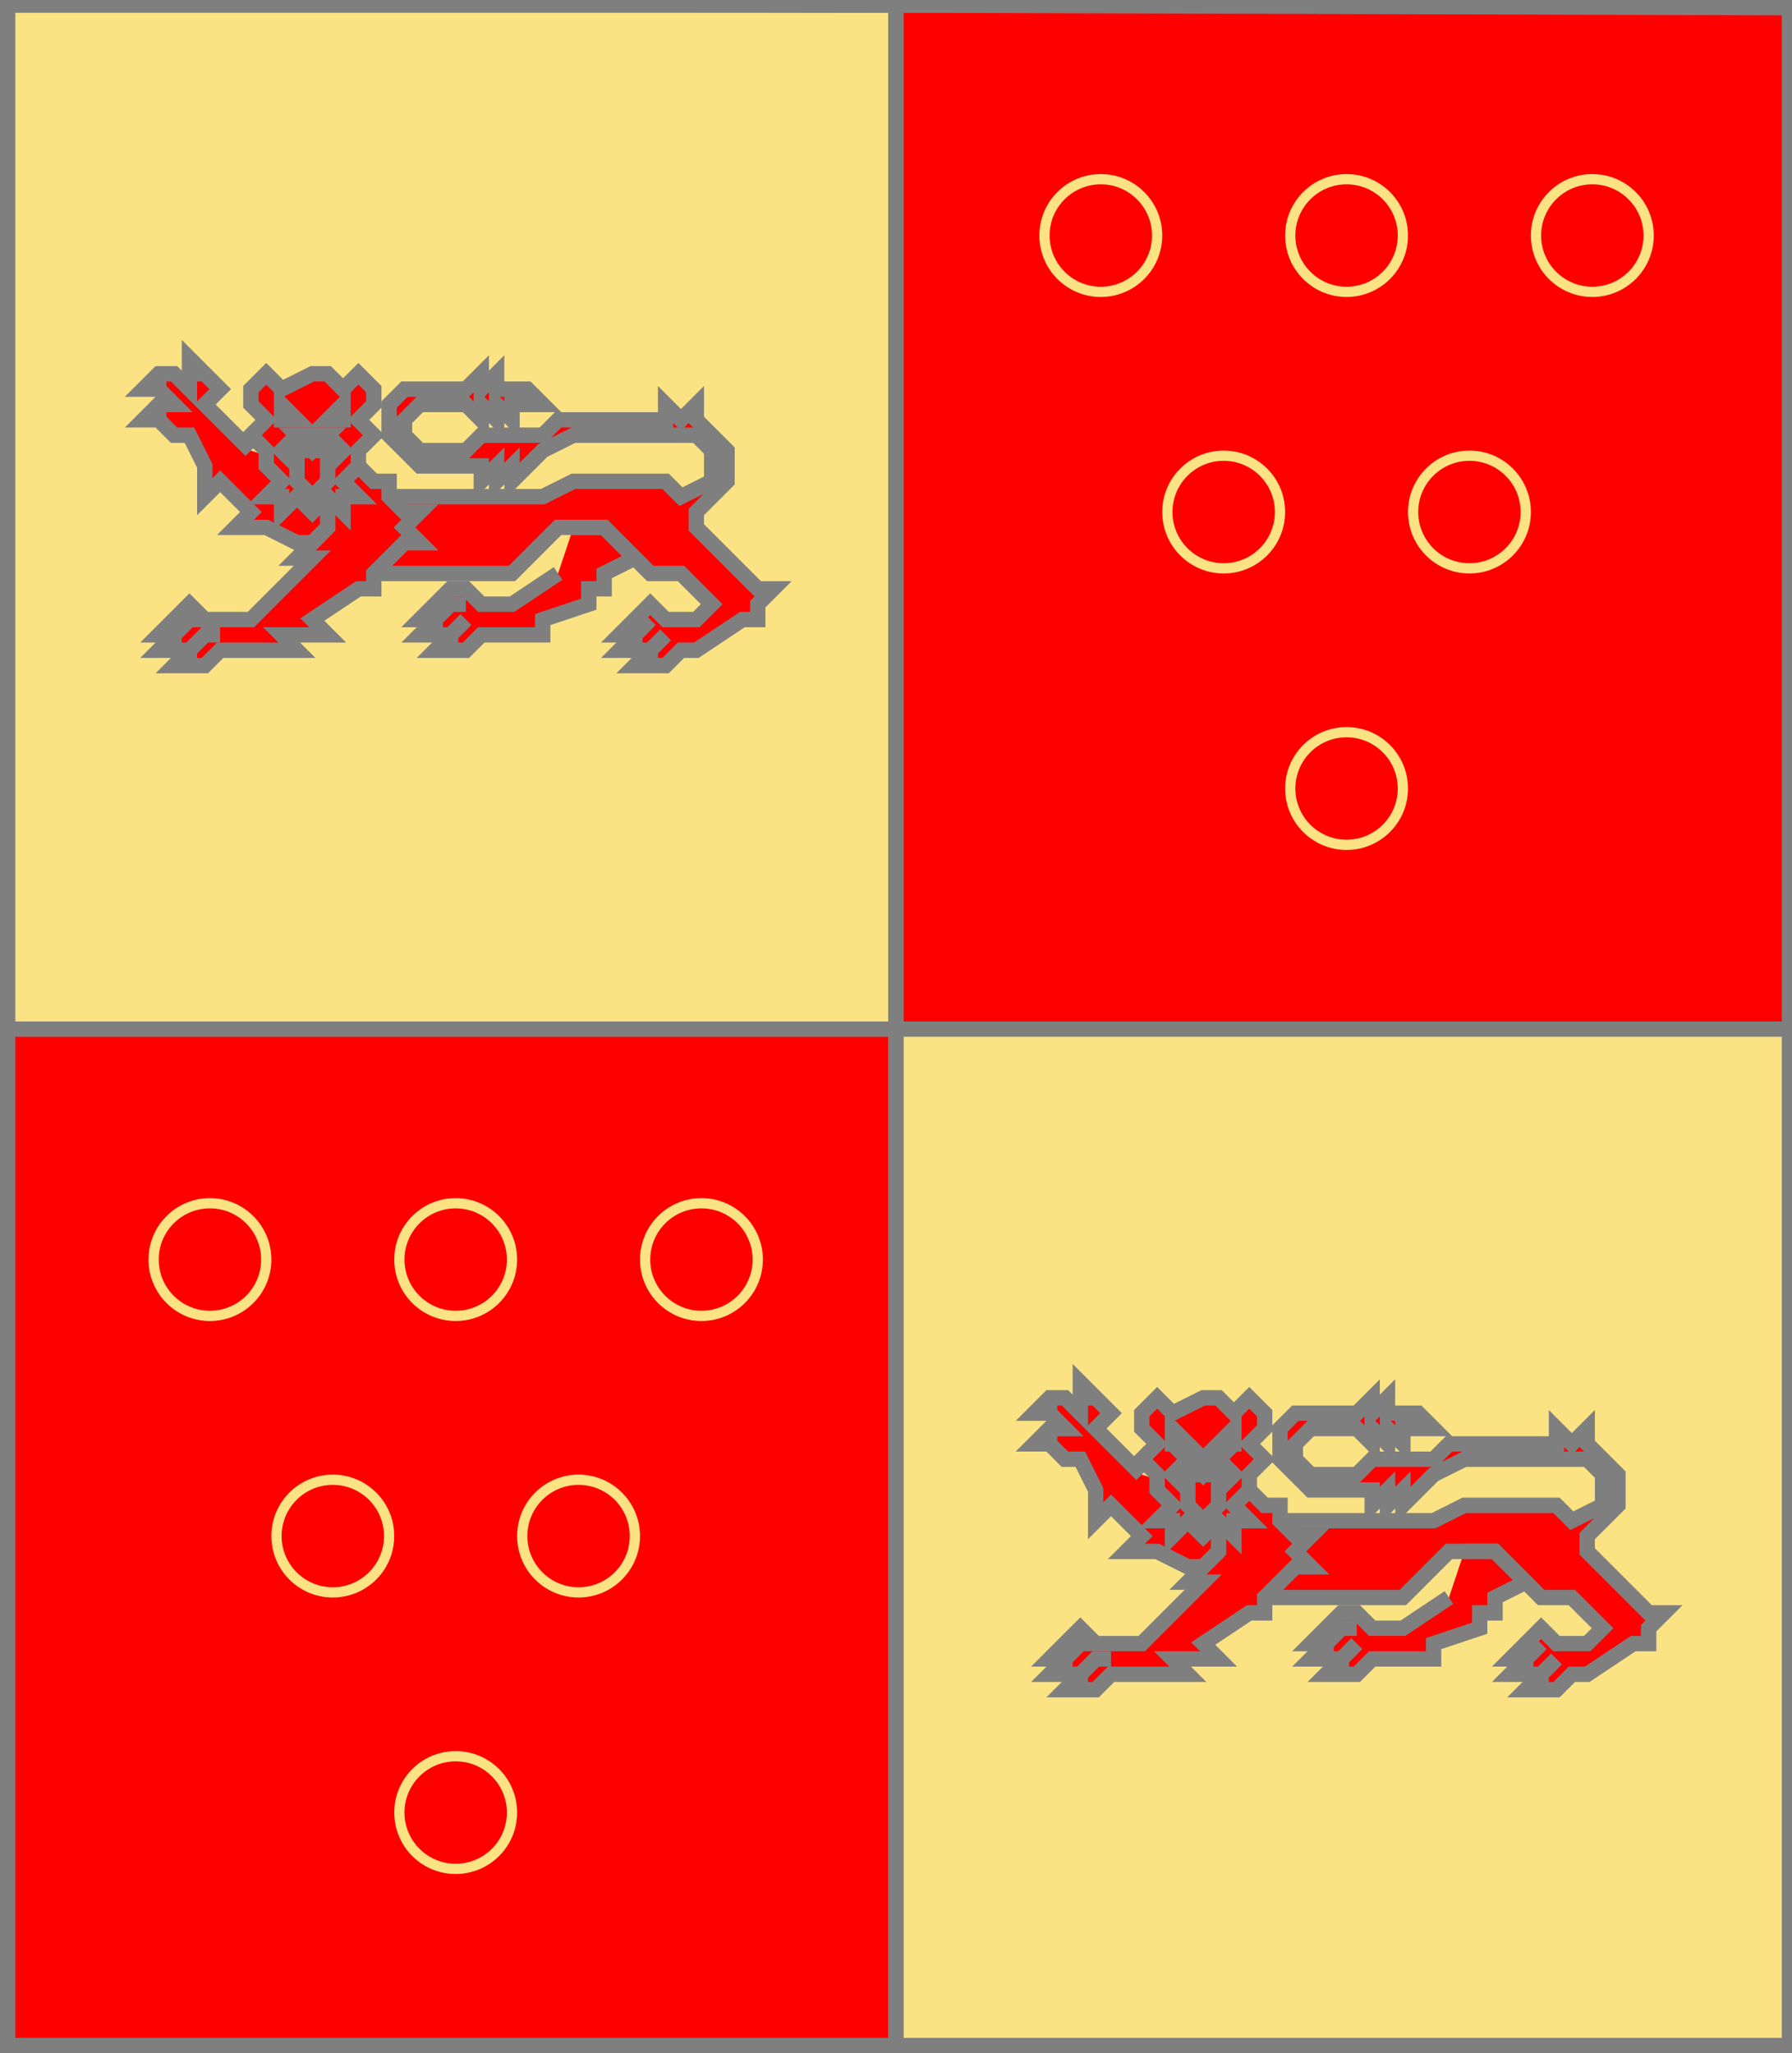 <?xml version="1.0" encoding="utf-8"?>
<!DOCTYPE svg PUBLIC "-//W3C//DTD SVG 20010904//EN"
                     "http://www.w3.org/TR/2001/REC-SVG-20010904/DTD/svg10.dtd">
<!-- (ecartele ((1 4) (or (leopard gueules))) ((2 3) (gueules (6 (annelet or))))) -->
<svg width="350" height="401"
     xml:lang="fr" xmlns="http://www.w3.org/2000/svg"
     xmlns:xlink="http://www.w3.org/1999/xlink">
<g>
<g>
<polygon points="1,1 175,1 175,201 1,201 " fill="#fbe384"/>
<polygon points="1,1 175,1 175,201 1,201 " stroke="#7f7f7f" stroke-width="3" fill-opacity="0.0"/>
</g>
<g>
<g fill="#ff0000">
<polygon points="76,97 106,97 112,94 130,94 133,97 133,97 139,94 139,88 136,85 112,85 106,88 100,94 100,91 97,94 97,91 94,94 94,91 82,91 76,85 76,79 79,76 91,76 94,73 94,76 97,73 97,76 103,76 106,79 100,79 100,82 97,79 97,82 94,79 94,82 91,79 82,79 79,82 79,85 82,88 91,88 94,85 106,85 109,82 130,82 130,79 133,82 136,79 136,82 142,88 142,94 136,100 136,103 148,115 151,115 148,118 148,121 145,121 136,127 133,127 130,130 124,130 127,127 121,127 124,124 121,124 127,118 130,121 136,121 139,118 133,112 127,112 118,103 109,103 100,112 73,112 "/>
<polygon points="112,103 118,103 124,109 118,112 118,115 115,115 115,118 106,121 106,124 94,124 91,127 85,127 88,124 82,124 85,121 82,121 88,115 91,115 94,118 100,118 109,112 "/>
<polygon points="70,91 73,94 76,94 76,97 79,100 82,100 79,103 82,106 79,106 73,112 73,115 70,115 61,121 64,124 55,124 58,127 43,127 40,130 34,130 37,127 31,127 34,124 31,124 37,118 40,121 49,121 61,109 58,109 64,103 64,97 "/>
<polygon points="37,70 43,76 40,79 49,88 58,91 64,97 64,103 61,106 58,106 52,103 46,103 49,100 43,94 40,97 40,91 37,85 34,85 31,82 28,82 31,79 34,79 31,76 28,76 31,73 34,73 37,76 "/>
<path d="M 52,73 L 55,76 L 61,73 L 64,73 L 67,76 L 70,73 L 73,76 L 73,79 L 70,82 L 73,85 L 70,88 L 70,91 L 67,94 L 70,97 L 67,97 L 67,100 L 64,97 L 61,100 L 58,97 L 55,100 L 55,97 L 52,97 L 55,94 L 52,91 L 52,88 L 49,85 L 52,82 L 49,79 L 49,76 M 67,79 L 67,82 L 64,82 M 55,79 L 58,82 L 55,82 "/>
<polygon points="58,85 64,85 61,88 "/>
<polygon points="58,88 64,88 64,94 61,97 58,94 "/>
</g>
<path d="M 76,97 L 106,97 L 112,94 L 130,94 L 133,97 L 133,97 L 139,94 L 139,88 L 136,85 L 112,85 L 106,88 L 100,94 L 100,91 L 97,94 L 97,91 L 94,94 L 94,91 L 82,91 L 76,85 L 76,79 L 79,76 L 91,76 L 94,73 L 94,76 L 97,73 L 97,76 L 103,76 L 106,79 L 100,79 L 100,82 L 97,79 L 97,82 L 94,79 L 94,82 L 91,79 L 82,79 L 79,82 L 79,85 L 82,88 L 91,88 L 94,85 L 106,85 L 109,82 L 130,82 L 130,79 L 133,82 L 136,79 L 136,82 L 142,88 L 142,94 L 136,100 L 136,103 L 148,115 L 151,115 L 148,118 L 148,121 L 145,121 L 136,127 L 133,127 L 130,130 L 124,130 L 127,127 L 121,127 L 124,124 L 121,124 L 127,118 L 130,121 L 136,121 L 139,118 L 133,112 L 127,112 L 118,103 L 109,103 L 100,112 L 73,112 " fill="none" stroke="#7f7f7f" stroke-width="3" fill-opacity="0.0"/>
<path d="M 124,121 L 124,124 " fill="none" stroke="#7f7f7f" stroke-width="3" fill-opacity="0.0"/>
<path d="M 127,121 L 124,124 L 124,127 " fill="none" stroke="#7f7f7f" stroke-width="3" fill-opacity="0.0"/>
<path d="M 130,124 L 127,127 L 127,130 " fill="none" stroke="#7f7f7f" stroke-width="3" fill-opacity="0.0"/>
<path d="M 112,103 L 118,103 L 124,109 L 118,112 L 118,115 L 115,115 L 115,118 L 106,121 L 106,124 L 94,124 L 91,127 L 85,127 L 88,124 L 82,124 L 85,121 L 82,121 L 88,115 L 91,115 L 94,118 L 100,118 L 109,112 " fill="none" stroke="#7f7f7f" stroke-width="3" fill-opacity="0.0"/>
<path d="M 85,118 L 85,121 " fill="none" stroke="#7f7f7f" stroke-width="3" fill-opacity="0.0"/>
<path d="M 91,118 L 88,118 L 85,121 L 85,124 " fill="none" stroke="#7f7f7f" stroke-width="3" fill-opacity="0.0"/>
<path d="M 91,121 L 88,124 L 88,127 " fill="none" stroke="#7f7f7f" stroke-width="3" fill-opacity="0.0"/>
<path d="M 70,91 L 73,94 L 76,94 L 76,97 L 79,100 L 82,100 L 79,103 L 82,106 L 79,106 L 73,112 L 73,115 L 70,115 L 61,121 L 64,124 L 55,124 L 58,127 L 43,127 L 40,130 L 34,130 L 37,127 L 31,127 L 34,124 L 31,124 L 37,118 L 40,121 L 49,121 L 61,109 L 58,109 L 64,103 L 64,97 " fill="none" stroke="#7f7f7f" stroke-width="3" fill-opacity="0.0"/>
<path d="M 34,121 L 34,124 " fill="none" stroke="#7f7f7f" stroke-width="3" fill-opacity="0.0"/>
<path d="M 40,121 L 37,121 L 34,124 L 34,127 " fill="none" stroke="#7f7f7f" stroke-width="3" fill-opacity="0.0"/>
<path d="M 43,124 L 40,124 L 37,127 L 37,130 " fill="none" stroke="#7f7f7f" stroke-width="3" fill-opacity="0.0"/>
<path d="M 64,103 L 61,106 L 58,106 L 52,103 L 46,103 L 49,100 L 43,94 L 40,97 L 40,91 L 37,85 L 34,85 L 31,82 L 28,82 L 31,79 L 34,79 L 31,76 L 28,76 L 31,73 L 34,73 L 37,76 L 37,70 L 43,76 L 40,79 L 49,88 " fill="none" stroke="#7f7f7f" stroke-width="3" fill-opacity="0.0"/>
<path d="M 40,73 L 37,73 " fill="none" stroke="#7f7f7f" stroke-width="3" fill-opacity="0.0"/>
<path d="M 31,73 L 31,76 " fill="none" stroke="#7f7f7f" stroke-width="3" fill-opacity="0.0"/>
<path d="M 31,79 L 31,82 " fill="none" stroke="#7f7f7f" stroke-width="3" fill-opacity="0.0"/>
<polygon points="52,73 55,76 61,73 64,73 67,76 70,73 73,76 73,79 70,82 73,85 70,88 70,91 67,94 70,97 67,97 67,100 64,97 61,100 58,97 55,100 55,97 52,97 55,94 52,91 52,88 49,85 52,82 49,79 49,76 " stroke="#7f7f7f" stroke-width="3" fill-opacity="0.0"/>
<polygon points="55,79 58,82 55,82 " stroke="#7f7f7f" stroke-width="3" fill-opacity="0.0"/>
<polygon points="67,79 67,82 64,82 " stroke="#7f7f7f" stroke-width="3" fill-opacity="0.0"/>
<polygon points="58,85 64,85 61,88 " stroke="#7f7f7f" stroke-width="3" fill-opacity="0.0"/>
<polygon points="58,88 64,88 64,94 61,97 58,94 " stroke="#7f7f7f" stroke-width="3" fill-opacity="0.0"/>
<path d="M 58,85 L 55,88 L 58,91 " fill="none" stroke="#7f7f7f" stroke-width="3" fill-opacity="0.0"/>
<path d="M 64,85 L 67,88 L 64,91 " fill="none" stroke="#7f7f7f" stroke-width="3" fill-opacity="0.0"/>
</g>
</g>
<g>
<g>
<polygon points="175,1 350,1 350,201 175,201 " fill="#ff0000"/>
<polygon points="175,1 350,1 350,201 175,201 " stroke="#7f7f7f" stroke-width="3" fill-opacity="0.0"/>
</g>
<g>
<circle cx="215" cy="46" r="11" stroke="#fbe384" stroke-width="2" fill-opacity="0.0"/>
<circle cx="263" cy="46" r="11" stroke="#fbe384" stroke-width="2" fill-opacity="0.0"/>
<circle cx="311" cy="46" r="11" stroke="#fbe384" stroke-width="2" fill-opacity="0.0"/>
<circle cx="239" cy="100" r="11" stroke="#fbe384" stroke-width="2" fill-opacity="0.0"/>
<circle cx="287" cy="100" r="11" stroke="#fbe384" stroke-width="2" fill-opacity="0.0"/>
<circle cx="263" cy="154" r="11" stroke="#fbe384" stroke-width="2" fill-opacity="0.0"/>
</g>
</g>
<g>
<g>
<polygon points="1,201 175,201 175,401 1,401 " fill="#ff0000"/>
<polygon points="1,201 175,201 175,401 1,401 " stroke="#7f7f7f" stroke-width="3" fill-opacity="0.0"/>
</g>
<g>
<circle cx="41" cy="246" r="11" stroke="#fbe384" stroke-width="2" fill-opacity="0.0"/>
<circle cx="89" cy="246" r="11" stroke="#fbe384" stroke-width="2" fill-opacity="0.0"/>
<circle cx="137" cy="246" r="11" stroke="#fbe384" stroke-width="2" fill-opacity="0.0"/>
<circle cx="65" cy="300" r="11" stroke="#fbe384" stroke-width="2" fill-opacity="0.0"/>
<circle cx="113" cy="300" r="11" stroke="#fbe384" stroke-width="2" fill-opacity="0.0"/>
<circle cx="89" cy="354" r="11" stroke="#fbe384" stroke-width="2" fill-opacity="0.0"/>
</g>
</g>
<g>
<g>
<polygon points="175,201 350,201 350,400 175,401 " fill="#fbe384"/>
<polygon points="175,201 350,201 350,400 175,401 " stroke="#7f7f7f" stroke-width="3" fill-opacity="0.0"/>
</g>
<g>
<g fill="#ff0000">
<polygon points="250,297 280,297 286,294 304,294 307,297 307,297 313,294 313,288 310,285 286,285 280,288 274,294 274,291 271,294 271,291 268,294 268,291 256,291 250,285 250,279 253,276 265,276 268,273 268,276 271,273 271,276 277,276 280,279 274,279 274,282 271,279 271,282 268,279 268,282 265,279 256,279 253,282 253,285 256,288 265,288 268,285 280,285 283,282 304,282 304,279 307,282 310,279 310,282 316,288 316,294 310,300 310,303 322,315 325,315 322,318 322,321 319,321 310,327 307,327 304,330 298,330 301,327 295,327 298,324 295,324 301,318 304,321 310,321 313,318 307,312 301,312 292,303 283,303 274,312 247,312 "/>
<polygon points="286,303 292,303 298,309 292,312 292,315 289,315 289,318 280,321 280,324 268,324 265,327 259,327 262,324 256,324 259,321 256,321 262,315 265,315 268,318 274,318 283,312 "/>
<polygon points="244,291 247,294 250,294 250,297 253,300 256,300 253,303 256,306 253,306 247,312 247,315 244,315 235,321 238,324 229,324 232,327 217,327 214,330 208,330 211,327 205,327 208,324 205,324 211,318 214,321 223,321 235,309 232,309 238,303 238,297 "/>
<polygon points="211,270 217,276 214,279 223,288 232,291 238,297 238,303 235,306 232,306 226,303 220,303 223,300 217,294 214,297 214,291 211,285 208,285 205,282 202,282 205,279 208,279 205,276 202,276 205,273 208,273 211,276 "/>
<path d="M 226,273 L 229,276 L 235,273 L 238,273 L 241,276 L 244,273 L 247,276 L 247,279 L 244,282 L 247,285 L 244,288 L 244,291 L 241,294 L 244,297 L 241,297 L 241,300 L 238,297 L 235,300 L 232,297 L 229,300 L 229,297 L 226,297 L 229,294 L 226,291 L 226,288 L 223,285 L 226,282 L 223,279 L 223,276 M 241,279 L 241,282 L 238,282 M 229,279 L 232,282 L 229,282 "/>
<polygon points="232,285 238,285 235,288 "/>
<polygon points="232,288 238,288 238,294 235,297 232,294 "/>
</g>
<path d="M 250,297 L 280,297 L 286,294 L 304,294 L 307,297 L 307,297 L 313,294 L 313,288 L 310,285 L 286,285 L 280,288 L 274,294 L 274,291 L 271,294 L 271,291 L 268,294 L 268,291 L 256,291 L 250,285 L 250,279 L 253,276 L 265,276 L 268,273 L 268,276 L 271,273 L 271,276 L 277,276 L 280,279 L 274,279 L 274,282 L 271,279 L 271,282 L 268,279 L 268,282 L 265,279 L 256,279 L 253,282 L 253,285 L 256,288 L 265,288 L 268,285 L 280,285 L 283,282 L 304,282 L 304,279 L 307,282 L 310,279 L 310,282 L 316,288 L 316,294 L 310,300 L 310,303 L 322,315 L 325,315 L 322,318 L 322,321 L 319,321 L 310,327 L 307,327 L 304,330 L 298,330 L 301,327 L 295,327 L 298,324 L 295,324 L 301,318 L 304,321 L 310,321 L 313,318 L 307,312 L 301,312 L 292,303 L 283,303 L 274,312 L 247,312 " fill="none" stroke="#7f7f7f" stroke-width="3" fill-opacity="0.0"/>
<path d="M 298,321 L 298,324 " fill="none" stroke="#7f7f7f" stroke-width="3" fill-opacity="0.0"/>
<path d="M 301,321 L 298,324 L 298,327 " fill="none" stroke="#7f7f7f" stroke-width="3" fill-opacity="0.0"/>
<path d="M 304,324 L 301,327 L 301,330 " fill="none" stroke="#7f7f7f" stroke-width="3" fill-opacity="0.0"/>
<path d="M 286,303 L 292,303 L 298,309 L 292,312 L 292,315 L 289,315 L 289,318 L 280,321 L 280,324 L 268,324 L 265,327 L 259,327 L 262,324 L 256,324 L 259,321 L 256,321 L 262,315 L 265,315 L 268,318 L 274,318 L 283,312 " fill="none" stroke="#7f7f7f" stroke-width="3" fill-opacity="0.0"/>
<path d="M 259,318 L 259,321 " fill="none" stroke="#7f7f7f" stroke-width="3" fill-opacity="0.0"/>
<path d="M 265,318 L 262,318 L 259,321 L 259,324 " fill="none" stroke="#7f7f7f" stroke-width="3" fill-opacity="0.0"/>
<path d="M 265,321 L 262,324 L 262,327 " fill="none" stroke="#7f7f7f" stroke-width="3" fill-opacity="0.0"/>
<path d="M 244,291 L 247,294 L 250,294 L 250,297 L 253,300 L 256,300 L 253,303 L 256,306 L 253,306 L 247,312 L 247,315 L 244,315 L 235,321 L 238,324 L 229,324 L 232,327 L 217,327 L 214,330 L 208,330 L 211,327 L 205,327 L 208,324 L 205,324 L 211,318 L 214,321 L 223,321 L 235,309 L 232,309 L 238,303 L 238,297 " fill="none" stroke="#7f7f7f" stroke-width="3" fill-opacity="0.0"/>
<path d="M 208,321 L 208,324 " fill="none" stroke="#7f7f7f" stroke-width="3" fill-opacity="0.0"/>
<path d="M 214,321 L 211,321 L 208,324 L 208,327 " fill="none" stroke="#7f7f7f" stroke-width="3" fill-opacity="0.0"/>
<path d="M 217,324 L 214,324 L 211,327 L 211,330 " fill="none" stroke="#7f7f7f" stroke-width="3" fill-opacity="0.0"/>
<path d="M 238,303 L 235,306 L 232,306 L 226,303 L 220,303 L 223,300 L 217,294 L 214,297 L 214,291 L 211,285 L 208,285 L 205,282 L 202,282 L 205,279 L 208,279 L 205,276 L 202,276 L 205,273 L 208,273 L 211,276 L 211,270 L 217,276 L 214,279 L 223,288 " fill="none" stroke="#7f7f7f" stroke-width="3" fill-opacity="0.0"/>
<path d="M 214,273 L 211,273 " fill="none" stroke="#7f7f7f" stroke-width="3" fill-opacity="0.0"/>
<path d="M 205,273 L 205,276 " fill="none" stroke="#7f7f7f" stroke-width="3" fill-opacity="0.0"/>
<path d="M 205,279 L 205,282 " fill="none" stroke="#7f7f7f" stroke-width="3" fill-opacity="0.0"/>
<polygon points="226,273 229,276 235,273 238,273 241,276 244,273 247,276 247,279 244,282 247,285 244,288 244,291 241,294 244,297 241,297 241,300 238,297 235,300 232,297 229,300 229,297 226,297 229,294 226,291 226,288 223,285 226,282 223,279 223,276 " stroke="#7f7f7f" stroke-width="3" fill-opacity="0.0"/>
<polygon points="229,279 232,282 229,282 " stroke="#7f7f7f" stroke-width="3" fill-opacity="0.0"/>
<polygon points="241,279 241,282 238,282 " stroke="#7f7f7f" stroke-width="3" fill-opacity="0.0"/>
<polygon points="232,285 238,285 235,288 " stroke="#7f7f7f" stroke-width="3" fill-opacity="0.0"/>
<polygon points="232,288 238,288 238,294 235,297 232,294 " stroke="#7f7f7f" stroke-width="3" fill-opacity="0.0"/>
<path d="M 232,285 L 229,288 L 232,291 " fill="none" stroke="#7f7f7f" stroke-width="3" fill-opacity="0.0"/>
<path d="M 238,285 L 241,288 L 238,291 " fill="none" stroke="#7f7f7f" stroke-width="3" fill-opacity="0.0"/>
</g>
</g>
<polygon points="1,0 350,1 350,400 1,400 " stroke="#7f7f7f" stroke-width="4" fill-opacity="0.0"/>
</svg>

